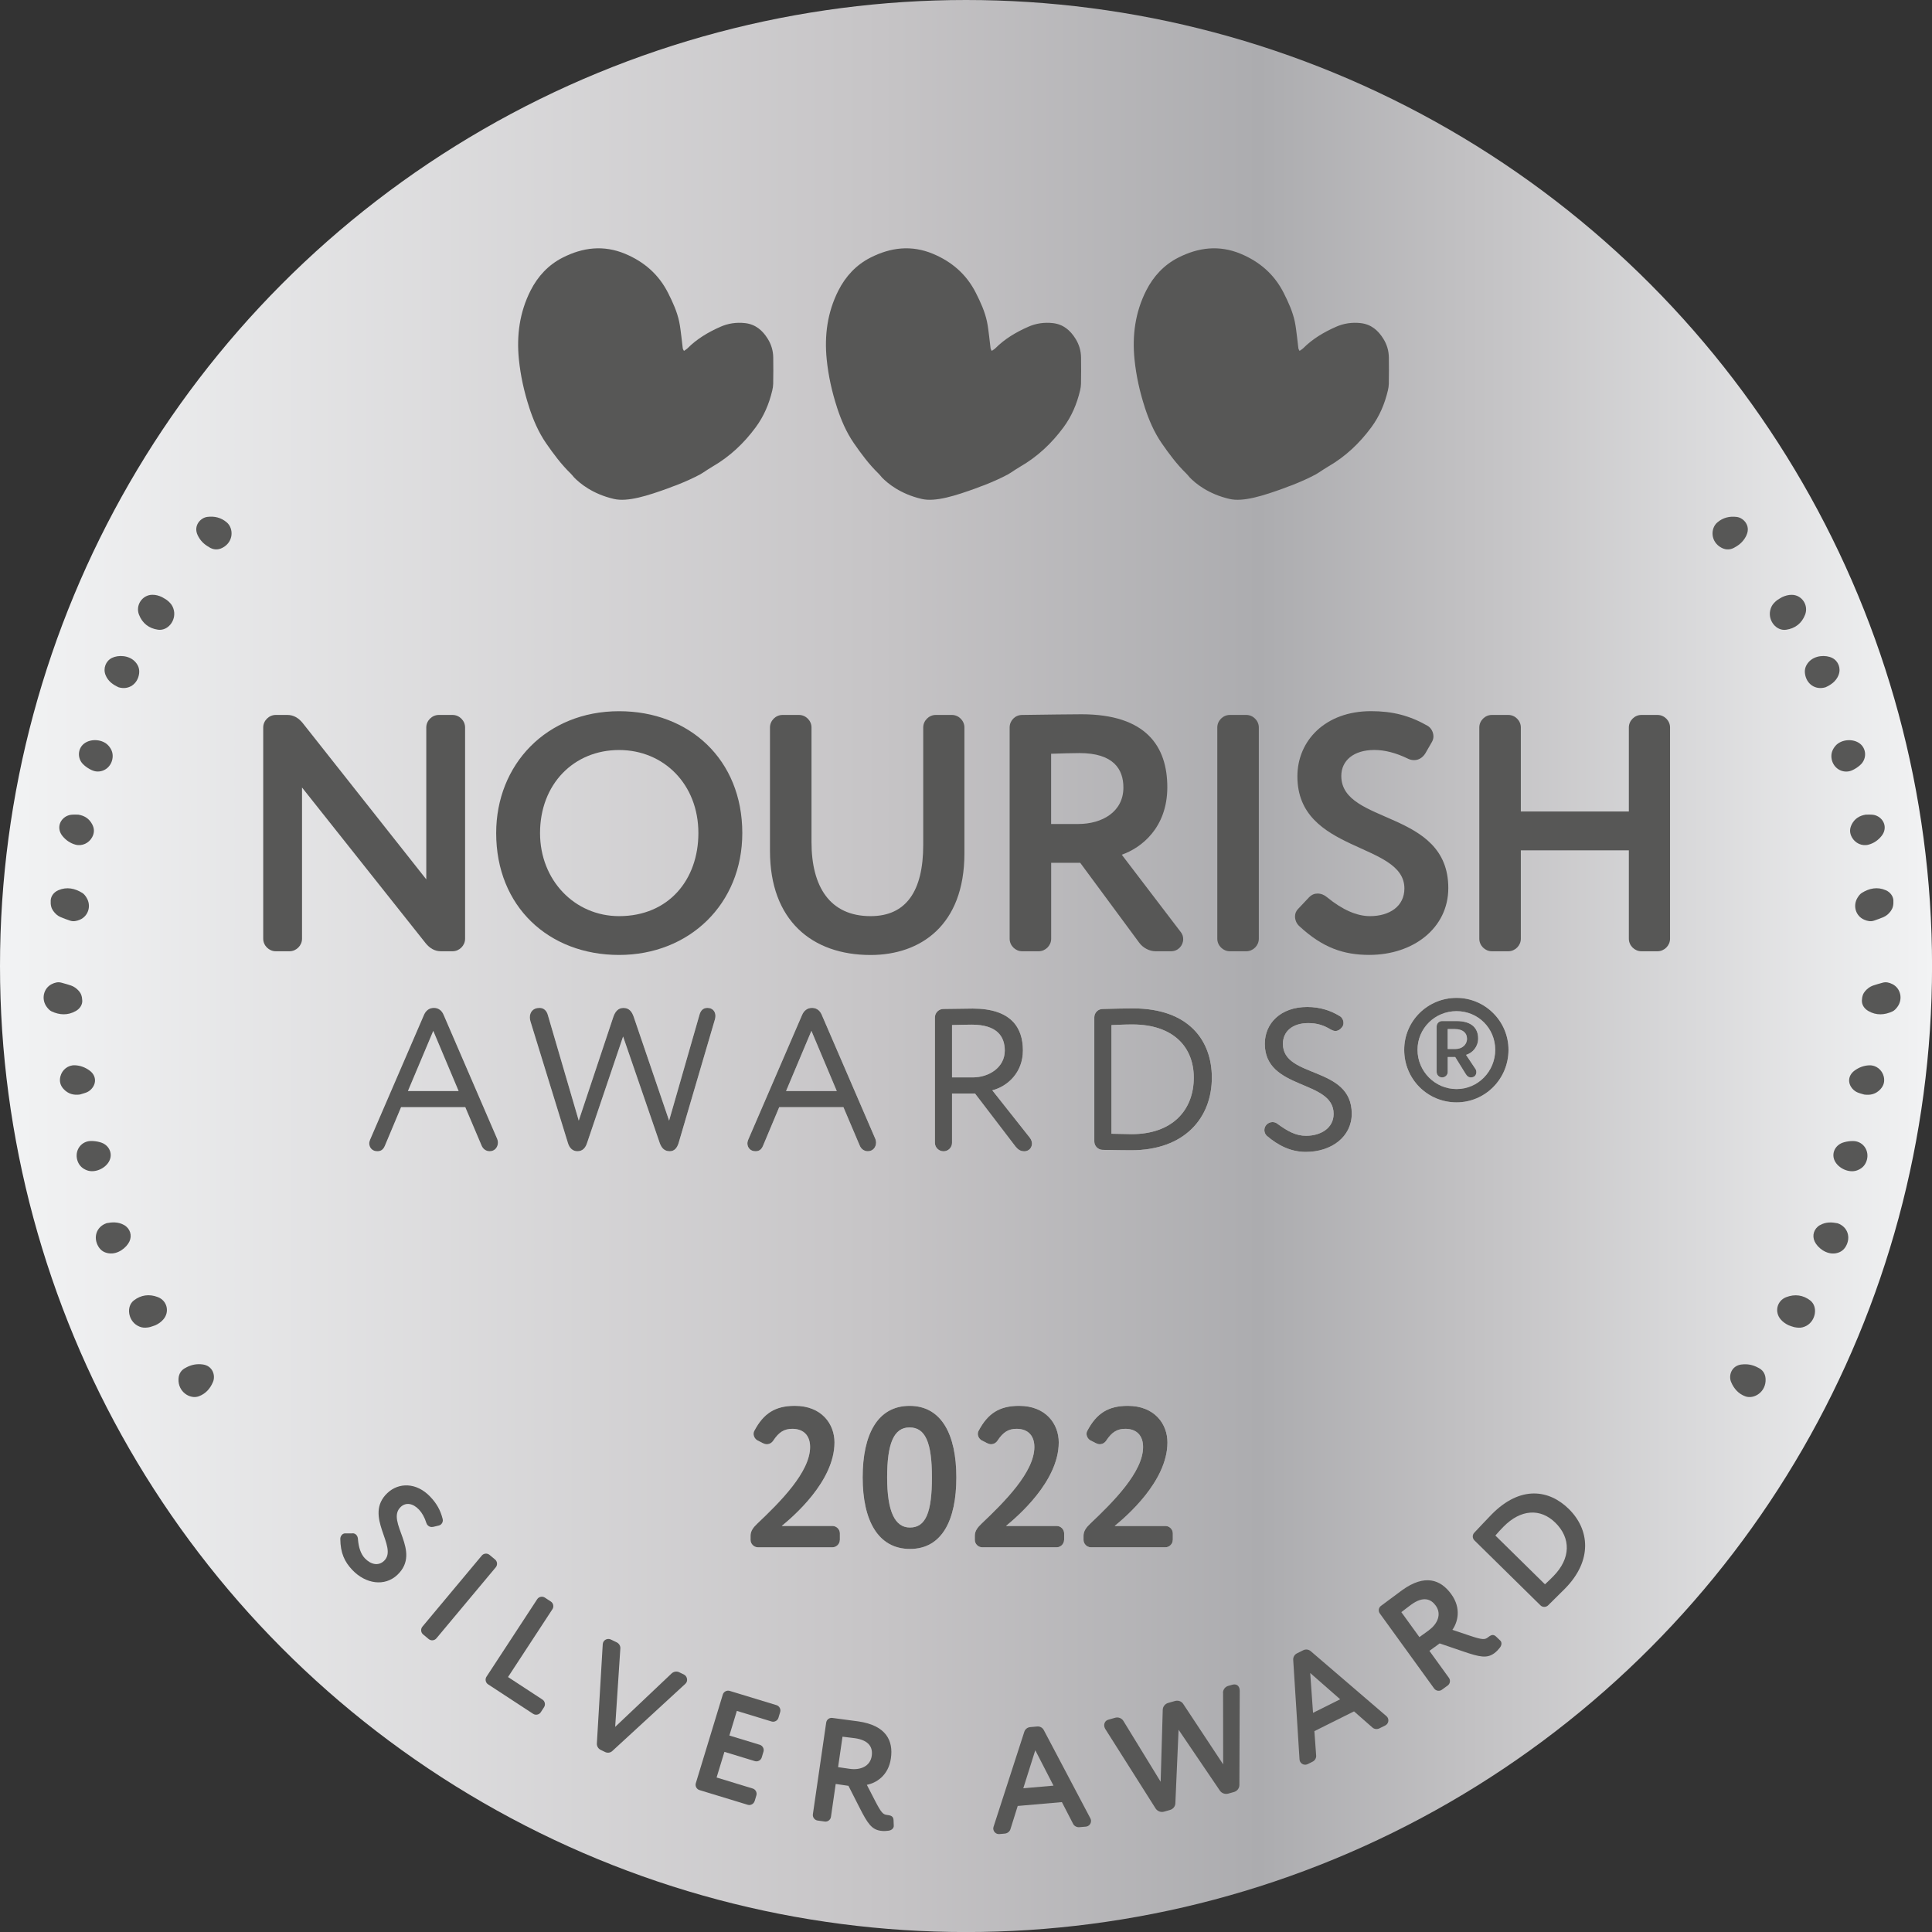 <?xml version="1.0" encoding="UTF-8"?><svg id="Layer_2" xmlns="http://www.w3.org/2000/svg" xmlns:xlink="http://www.w3.org/1999/xlink" viewBox="0 0 39.775 39.775"><rect x="0" y="0" width="39.775" height="39.775" fill="#333333" stroke="none"/><defs><style>.cls-1{fill:#fff;}.cls-2{fill:#575756;}.cls-3{fill:url(#New_Gradient_Swatch_1);}</style><linearGradient id="New_Gradient_Swatch_1" x1="0" y1="19.888" x2="39.775" y2="19.888" gradientUnits="userSpaceOnUse"><stop offset="0" stop-color="#f2f3f4"/><stop offset=".456" stop-color="#c6c4c6"/><stop offset=".652" stop-color="#acacaf"/><stop offset=".761" stop-color="#c2c1c3"/><stop offset="1" stop-color="#f2f3f4"/></linearGradient></defs><g id="Layer_1-2"><circle class="cls-3" cx="19.888" cy="19.888" r="19.888"/><path class="cls-1" d="m9.579,22.794h-1.322l-.332.791c-.037.091-.091.116-.157.116-.108,0-.166-.079-.166-.162,0-.025.008-.05.017-.075l1.111-2.573c.037-.083.104-.141.203-.141.1,0,.166.062.199.141l1.106,2.561c.008.025.013.046.013.071,0,.091-.062.178-.17.178-.075,0-.137-.046-.166-.116l-.336-.791Zm-.659-1.571l-.522,1.239h1.044l-.522-1.239Z"/><path class="cls-1" d="m12.835,20.751c.116,0,.174.075.211.182l.729,2.138.626-2.18c.025-.091.079-.141.162-.141.116,0,.166.083.166.166,0,.021-.004.041-.008.062l-.75,2.553c-.029.095-.083.17-.182.17-.12,0-.174-.079-.207-.17l-.754-2.192-.742,2.192c-.033.1-.091.17-.199.17-.099,0-.166-.07-.195-.17l-.771-2.503c-.008-.029-.013-.054-.013-.083,0-.104.062-.195.199-.195.099,0,.149.07.17.141l.638,2.18.713-2.138c.033-.095.091-.182.207-.182Z"/><path class="cls-1" d="m17.364,22.794h-1.322l-.332.791c-.037.091-.091.116-.157.116-.108,0-.166-.079-.166-.162,0-.025.008-.05.017-.075l1.111-2.573c.037-.083.104-.141.203-.141.1,0,.166.062.199.141l1.106,2.561c.008.025.013.046.013.071,0,.091-.062.178-.17.178-.075,0-.137-.046-.166-.116l-.336-.791Zm-.659-1.571l-.522,1.239h1.044l-.522-1.239Z"/><path class="cls-1" d="m21.084,23.702c-.075,0-.128-.037-.178-.099l-.833-1.09h-.473v1.015c0,.095-.079.174-.174.174-.099,0-.178-.079-.178-.174v-2.582c0-.095.079-.174.174-.174.22-.004.543-.008.605-.008.791,0,1.032.394,1.032.862,0,.452-.311.738-.63.821l.771.974c.029.037.046.083.046.12,0,.087-.062.162-.162.162Zm-1.484-1.521h.427c.336,0,.659-.207.659-.551,0-.298-.166-.535-.68-.535-.091,0-.269.004-.406.008v1.077Z"/><path class="cls-1" d="m22.704,20.772c.203-.004.435-.012.617-.012,1.16,0,1.628.667,1.628,1.425,0,.825-.555,1.496-1.662,1.496-.157,0-.36-.004-.584-.008-.095,0-.174-.079-.174-.174v-2.553c0-.095.075-.174.174-.174Zm.178,2.569c.191.004.369.008.419.008.829,0,1.276-.489,1.276-1.164,0-.63-.423-1.094-1.264-1.094-.174,0-.286.008-.431.013v2.238Z"/><path class="cls-1" d="m26.08,23.383c-.033-.029-.05-.075-.05-.116,0-.037.012-.075.037-.104.033-.041.083-.062.129-.062.033,0,.066.008.095.029.22.162.389.253.597.253.303,0,.568-.157.568-.452,0-.709-1.417-.481-1.417-1.442,0-.419.323-.758.874-.758.269,0,.497.079.68.195.041.029.066.079.066.133,0,.029-.008.062-.029.087-.037.05-.087.079-.137.079-.033,0-.062-.012-.095-.029-.137-.083-.269-.133-.464-.133-.323,0-.522.17-.522.427,0,.717,1.417.448,1.417,1.438,0,.477-.419.787-.945.787-.307,0-.564-.128-.804-.331Z"/><path class="cls-1" d="m29.987,20.544c.588,0,1.069.481,1.069,1.069,0,.601-.481,1.082-1.069,1.082-.601,0-1.078-.481-1.078-1.082,0-.588.477-1.069,1.078-1.069Zm0,1.877c.443,0,.796-.365.796-.808,0-.444-.352-.796-.796-.796-.444,0-.804.352-.804.796,0,.443.36.808.804.808Zm-.029-.659h-.153v.307c0,.062-.05.112-.116.112-.062,0-.112-.05-.112-.112v-.936c0-.062.05-.112.112-.112h.294c.327,0,.448.157.448.36,0,.162-.108.294-.249.336l.191.286c.017.021.021.05.021.07,0,.058-.037.108-.112.108-.05,0-.083-.029-.112-.079l-.211-.34Zm.008-.166c.133,0,.236-.087.236-.211,0-.12-.087-.199-.249-.199h-.149v.41h.162Z"/><path class="cls-2" d="m9.579,22.794h-1.322l-.332.791c-.037.091-.091.116-.157.116-.108,0-.166-.079-.166-.162,0-.025.008-.05.017-.075l1.111-2.573c.037-.083.104-.141.203-.141.1,0,.166.062.199.141l1.106,2.561c.008.025.013.046.013.071,0,.091-.062.178-.17.178-.075,0-.137-.046-.166-.116l-.336-.791Zm-.659-1.571l-.522,1.239h1.044l-.522-1.239Z"/><path class="cls-2" d="m12.835,20.751c.116,0,.174.075.211.182l.729,2.138.626-2.18c.025-.091.079-.141.162-.141.116,0,.166.083.166.166,0,.021-.004.041-.008.062l-.75,2.553c-.029.095-.083.17-.182.17-.12,0-.174-.079-.207-.17l-.754-2.192-.742,2.192c-.033.1-.091.17-.199.17-.099,0-.166-.07-.195-.17l-.771-2.503c-.008-.029-.013-.054-.013-.083,0-.104.062-.195.199-.195.099,0,.149.07.17.141l.638,2.18.713-2.138c.033-.095.091-.182.207-.182Z"/><path class="cls-2" d="m17.364,22.794h-1.322l-.332.791c-.037.091-.091.116-.157.116-.108,0-.166-.079-.166-.162,0-.025.008-.05.017-.075l1.111-2.573c.037-.083.104-.141.203-.141.1,0,.166.062.199.141l1.106,2.561c.008.025.013.046.013.071,0,.091-.062.178-.17.178-.075,0-.137-.046-.166-.116l-.336-.791Zm-.659-1.571l-.522,1.239h1.044l-.522-1.239Z"/><path class="cls-2" d="m21.084,23.702c-.075,0-.128-.037-.178-.099l-.833-1.09h-.473v1.015c0,.095-.079.174-.174.174-.099,0-.178-.079-.178-.174v-2.582c0-.095.079-.174.174-.174.22-.004.543-.008.605-.008.791,0,1.032.394,1.032.862,0,.452-.311.738-.63.821l.771.974c.029.037.046.083.046.12,0,.087-.062.162-.162.162Zm-1.484-1.521h.427c.336,0,.659-.207.659-.551,0-.298-.166-.535-.68-.535-.091,0-.269.004-.406.008v1.077Z"/><path class="cls-2" d="m22.704,20.772c.203-.004.435-.012.617-.012,1.16,0,1.628.667,1.628,1.425,0,.825-.555,1.496-1.662,1.496-.157,0-.36-.004-.584-.008-.095,0-.174-.079-.174-.174v-2.553c0-.095.075-.174.174-.174Zm.178,2.569c.191.004.369.008.419.008.829,0,1.276-.489,1.276-1.164,0-.63-.423-1.094-1.264-1.094-.174,0-.286.008-.431.013v2.238Z"/><path class="cls-2" d="m26.08,23.383c-.033-.029-.05-.075-.05-.116,0-.037.012-.075.037-.104.033-.041.083-.062.129-.062.033,0,.066.008.095.029.22.162.389.253.597.253.303,0,.568-.157.568-.452,0-.709-1.417-.481-1.417-1.442,0-.419.323-.758.874-.758.269,0,.497.079.68.195.041.029.066.079.066.133,0,.029-.008.062-.029.087-.037.05-.087.079-.137.079-.033,0-.062-.012-.095-.029-.137-.083-.269-.133-.464-.133-.323,0-.522.17-.522.427,0,.717,1.417.448,1.417,1.438,0,.477-.419.787-.945.787-.307,0-.564-.128-.804-.331Z"/><path class="cls-2" d="m29.987,20.544c.588,0,1.069.481,1.069,1.069,0,.601-.481,1.082-1.069,1.082-.601,0-1.078-.481-1.078-1.082,0-.588.477-1.069,1.078-1.069Zm0,1.877c.443,0,.796-.365.796-.808,0-.444-.352-.796-.796-.796-.444,0-.804.352-.804.796,0,.443.36.808.804.808Zm-.029-.659h-.153v.307c0,.062-.05.112-.116.112-.062,0-.112-.05-.112-.112v-.936c0-.062.05-.112.112-.112h.294c.327,0,.448.157.448.36,0,.162-.108.294-.249.336l.191.286c.017.021.021.05.021.07,0,.058-.037.108-.112.108-.05,0-.083-.029-.112-.079l-.211-.34Zm.008-.166c.133,0,.236-.087.236-.211,0-.12-.087-.199-.249-.199h-.149v.41h.162Z"/><path class="cls-2" d="m9.318,14.719c.139,0,.257.118.257.257v4.351c0,.139-.118.257-.257.257h-.243c-.125,0-.229-.063-.313-.167l-2.544-3.204v3.114c0,.139-.118.257-.257.257h-.285c-.139,0-.257-.118-.257-.257v-4.351c0-.139.118-.257.257-.257h.243c.125,0,.229.063.313.167l2.544,3.218v-3.128c0-.139.118-.257.257-.257h.285Z"/><path class="cls-2" d="m12.745,14.642c1.446,0,2.537.994,2.537,2.509,0,1.46-1.091,2.509-2.537,2.509-1.446,0-2.53-.994-2.53-2.509,0-1.411,1.036-2.509,2.53-2.509Zm0,4.219c1.022,0,1.633-.751,1.633-1.71,0-1.008-.716-1.71-1.633-1.71-.932,0-1.627.702-1.627,1.71,0,.973.716,1.71,1.627,1.71Z"/><path class="cls-2" d="m19.007,14.976c0-.139.118-.257.257-.257h.334c.139,0,.257.118.257.257v2.593c0,1.488-.911,2.092-1.932,2.092-1.21,0-2.071-.716-2.071-2.141v-2.544c0-.139.118-.257.257-.257h.341c.139,0,.257.118.257.257v2.363c0,.911.375,1.522,1.216,1.522.737,0,1.084-.521,1.084-1.467v-2.419Z"/><path class="cls-2" d="m22.239,17.763h-.598v1.564c0,.139-.118.257-.257.257h-.341c-.139,0-.257-.118-.257-.257v-4.351c0-.139.111-.257.257-.257.417-.007,1.112-.014,1.223-.014,1.328,0,1.766.66,1.766,1.501,0,.834-.535,1.251-.938,1.39l1.209,1.585c.042.049.056.104.056.153,0,.132-.104.25-.25.25h-.32c-.125,0-.257-.07-.334-.174l-1.216-1.647Zm-.042-.799c.494,0,.931-.25.931-.751,0-.382-.209-.709-.904-.709-.16,0-.355.007-.584.014v1.446h.556Z"/><path class="cls-2" d="m25.916,19.327c0,.139-.118.257-.257.257h-.341c-.139,0-.257-.118-.257-.257v-4.351c0-.139.118-.257.257-.257h.341c.139,0,.257.118.257.257v4.351Z"/><path class="cls-2" d="m26.952,18.472c.056-.056.111-.076.174-.076.07,0,.139.028.195.076.313.257.612.389.883.389.403,0,.709-.202.709-.57,0-.959-2.203-.723-2.203-2.308,0-.73.57-1.342,1.515-1.342.445,0,.792.09,1.161.299.076.042.125.132.125.223,0,.042-.014.083-.035.118l-.132.229c-.056.09-.139.139-.229.139-.042,0-.083-.007-.125-.028-.257-.125-.487-.181-.695-.181-.424,0-.681.215-.681.535,0,1.008,2.203.688,2.203,2.308,0,.82-.716,1.376-1.627,1.376-.528,0-.959-.146-1.439-.591-.056-.049-.09-.125-.09-.202,0-.056.021-.111.063-.153l.229-.243Z"/><path class="cls-2" d="m34.382,19.327c0,.139-.118.257-.257.257h-.334c-.139,0-.257-.118-.257-.257v-1.821h-2.224v1.821c0,.139-.118.257-.257.257h-.341c-.139,0-.257-.118-.257-.257v-4.351c0-.139.118-.257.257-.257h.341c.139,0,.257.118.257.257v1.731h2.224v-1.731c0-.139.118-.257.257-.257h.334c.139,0,.257.118.257.257v4.351Z"/><path class="cls-2" d="m23.567,8.383c.085.261.192.513.349.741.153.221.313.437.507.625.023.023.044.049.071.081.116.12.381.341.819.442.283.066.693-.066,1.129-.224.067-.025.112-.046.159-.06.185-.073.354-.149.492-.224.018-.011.037-.023.055-.034.065-.042.129-.086.196-.125.355-.205.645-.479.888-.808.169-.229.276-.483.341-.758.011-.045.018-.092.019-.138.003-.181.004-.362.001-.543-.002-.137-.04-.266-.113-.383-.108-.174-.251-.298-.466-.323-.18-.02-.351.005-.514.078-.247.11-.478.246-.671.44-.02.02-.047.034-.074.054-.012-.023-.022-.036-.024-.049-.011-.082-.018-.164-.029-.246-.013-.102-.024-.205-.045-.306-.044-.209-.133-.402-.228-.591-.193-.382-.493-.643-.885-.807-.443-.185-.873-.132-1.287.079-.293.149-.511.384-.66.678-.226.447-.29.924-.24,1.418.034.335.107.664.211.984Zm-6.337,0c.085.261.192.513.349.741.153.221.313.437.507.625.023.023.044.049.071.081.116.12.381.341.819.442.283.066.693-.066,1.129-.224.067-.025.112-.046.159-.06.185-.073.354-.149.492-.224.018-.011.037-.023.055-.034.065-.042.129-.086.196-.125.355-.205.645-.479.888-.808.169-.229.276-.483.341-.758.011-.045.018-.092.019-.138.003-.181.004-.362.001-.543-.002-.137-.04-.266-.113-.383-.108-.174-.251-.298-.466-.323-.18-.02-.351.005-.514.078-.247.11-.478.246-.671.44-.02.02-.047.034-.074.054-.012-.023-.022-.036-.024-.049-.011-.082-.018-.164-.029-.246-.013-.102-.024-.205-.045-.306-.044-.209-.133-.402-.228-.591-.193-.382-.493-.643-.885-.807-.443-.185-.873-.132-1.287.079-.293.149-.511.384-.66.678-.226.447-.29.924-.24,1.418.034.335.107.664.211.984Zm-6.337,0c.085.261.192.513.349.741.153.221.313.437.507.625.023.023.044.049.071.081.116.12.381.341.819.442.283.066.693-.066,1.129-.224.067-.025.112-.046.159-.06.185-.073.354-.149.492-.224.018-.011.037-.023.055-.034.065-.042.129-.086.196-.125.355-.205.645-.479.888-.808.169-.229.276-.483.341-.758.011-.045.018-.092.019-.138.003-.181.004-.362.001-.543-.002-.137-.04-.266-.113-.383-.108-.174-.251-.298-.466-.323-.18-.02-.351.005-.514.078-.247.11-.478.246-.671.44-.02.02-.047.034-.074.054-.012-.023-.022-.036-.024-.049-.011-.082-.018-.164-.029-.246-.013-.102-.024-.205-.045-.306-.044-.209-.133-.402-.228-.591-.193-.382-.493-.643-.885-.807-.443-.185-.873-.132-1.287.079-.293.149-.511.384-.66.678-.226.447-.29.924-.24,1.418.034.335.107.664.211.984Z"/><path class="cls-1" d="m17.29,31.703c0,.082-.07.152-.152.152h-1.534c-.082,0-.152-.07-.152-.152v-.086c0-.095.053-.169.14-.251.473-.448,1.086-1.061,1.086-1.576,0-.23-.128-.374-.366-.374-.169,0-.276.07-.387.235-.033.053-.082.082-.14.082-.025,0-.053-.008-.078-.021l-.111-.057c-.049-.025-.082-.082-.082-.136,0-.021.004-.041.016-.062.189-.358.428-.514.835-.514.547,0,.815.37.815.753,0,.806-.86,1.534-1.086,1.72h1.045c.082,0,.152.07.152.152v.136Z"/><path class="cls-1" d="m18.726,28.943c.658,0,.963.592.963,1.473s-.296,1.473-.954,1.473c-.662,0-.975-.592-.975-1.473s.304-1.473.967-1.473Zm.008,2.505c.329,0,.452-.321.452-1.033s-.132-1.028-.461-1.028c-.325,0-.461.333-.461,1.028,0,.704.16,1.033.469,1.033Z"/><path class="cls-1" d="m21.907,31.703c0,.082-.07.152-.152.152h-1.534c-.082,0-.152-.07-.152-.152v-.086c0-.095.053-.169.14-.251.473-.448,1.086-1.061,1.086-1.576,0-.23-.128-.374-.366-.374-.169,0-.276.07-.387.235-.033.053-.082.082-.14.082-.025,0-.053-.008-.078-.021l-.111-.057c-.049-.025-.082-.082-.082-.136,0-.021.004-.041.016-.062.189-.358.428-.514.835-.514.547,0,.815.37.815.753,0,.806-.86,1.534-1.086,1.72h1.045c.082,0,.152.07.152.152v.136Z"/><path class="cls-1" d="m24.145,31.703c0,.082-.07.152-.152.152h-1.534c-.082,0-.152-.07-.152-.152v-.086c0-.095.053-.169.14-.251.473-.448,1.086-1.061,1.086-1.576,0-.23-.128-.374-.366-.374-.169,0-.276.07-.387.235-.033.053-.082.082-.14.082-.025,0-.053-.008-.078-.021l-.111-.057c-.049-.025-.082-.082-.082-.136,0-.021.004-.041.016-.062.189-.358.428-.514.835-.514.547,0,.815.37.815.753,0,.806-.86,1.534-1.086,1.72h1.045c.082,0,.152.07.152.152v.136Z"/><path class="cls-2" d="m17.29,31.703c0,.082-.07.152-.152.152h-1.534c-.082,0-.152-.07-.152-.152v-.086c0-.095.053-.169.14-.251.473-.448,1.086-1.061,1.086-1.576,0-.23-.128-.374-.366-.374-.169,0-.276.07-.387.235-.033.053-.082.082-.14.082-.025,0-.053-.008-.078-.021l-.111-.057c-.049-.025-.082-.082-.082-.136,0-.021.004-.041.016-.062.189-.358.428-.514.835-.514.547,0,.815.37.815.753,0,.806-.86,1.534-1.086,1.72h1.045c.082,0,.152.07.152.152v.136Z"/><path class="cls-2" d="m18.726,28.943c.658,0,.963.592.963,1.473s-.296,1.473-.954,1.473c-.662,0-.975-.592-.975-1.473s.304-1.473.967-1.473Zm.008,2.505c.329,0,.452-.321.452-1.033s-.132-1.028-.461-1.028c-.325,0-.461.333-.461,1.028,0,.704.16,1.033.469,1.033Z"/><path class="cls-2" d="m21.907,31.703c0,.082-.07.152-.152.152h-1.534c-.082,0-.152-.07-.152-.152v-.086c0-.095.053-.169.14-.251.473-.448,1.086-1.061,1.086-1.576,0-.23-.128-.374-.366-.374-.169,0-.276.07-.387.235-.033.053-.082.082-.14.082-.025,0-.053-.008-.078-.021l-.111-.057c-.049-.025-.082-.082-.082-.136,0-.021.004-.041.016-.062.189-.358.428-.514.835-.514.547,0,.815.37.815.753,0,.806-.86,1.534-1.086,1.72h1.045c.082,0,.152.07.152.152v.136Z"/><path class="cls-2" d="m24.145,31.703c0,.082-.07.152-.152.152h-1.534c-.082,0-.152-.07-.152-.152v-.086c0-.095.053-.169.14-.251.473-.448,1.086-1.061,1.086-1.576,0-.23-.128-.374-.366-.374-.169,0-.276.07-.387.235-.033.053-.082.082-.14.082-.025,0-.053-.008-.078-.021l-.111-.057c-.049-.025-.082-.082-.082-.136,0-.021.004-.041.016-.062.189-.358.428-.514.835-.514.547,0,.815.37.815.753,0,.806-.86,1.534-1.086,1.72h1.045c.082,0,.152.07.152.152v.136Z"/><path class="cls-2" d="m7.257,31.566c.034.001.058.012.077.032.021.022.033.053.035.085.013.177.061.312.142.398.122.128.278.165.395.054.305-.289-.435-.919.069-1.397.232-.22.599-.224.884.077.134.142.21.279.255.46.01.037-.004.08-.033.107-.013.013-.031.021-.048.025l-.113.027c-.046.01-.086-.002-.113-.031-.013-.013-.023-.029-.029-.048-.038-.12-.089-.209-.152-.276-.128-.135-.274-.152-.376-.055-.321.304.446.909-.069,1.398-.261.247-.654.188-.929-.102-.159-.168-.243-.349-.246-.636-.001-.032.013-.067.037-.09.018-.017.042-.027.067-.026l.147-0Z"/><path class="cls-2" d="m8.984,33.73c-.039.047-.112.053-.159.014l-.115-.096c-.047-.039-.053-.112-.014-.159l1.223-1.464c.039-.047.112-.053.159-.014l.115.096c.047.039.053.112.014.159l-1.223,1.464Z"/><path class="cls-2" d="m11.133,35.251c-.033.051-.105.066-.156.033l-.929-.608c-.051-.033-.066-.105-.033-.156l1.045-1.597c.033-.051.105-.066.156-.033l.125.082c.051.033.066.105.033.156l-.915,1.398.709.464c.051.033.066.105.033.156l-.068.105Z"/><path class="cls-2" d="m12.666,35.551l1.164-1.102c.04-.035.1-.047.15-.023l.096.046c.063.03.085.105.059.16-.007.014-.015.023-.027.035l-1.5,1.38c-.039.039-.1.047-.15.023l-.091-.044c-.05-.024-.082-.076-.079-.132l.121-2.042c.001-.016.005-.032.011-.045.026-.055.097-.082.157-.053l.118.057c.05.024.082.076.076.131l-.106,1.609Z"/><path class="cls-2" d="m15.535,37.081c-.018.058-.082.093-.141.075l-.994-.303c-.058-.018-.093-.082-.075-.141l.556-1.826c.018-.058.082-.093.141-.075l.965.294c.058.018.093.082.075.141l-.036.12c-.018.058-.082.093-.141.075l-.715-.218-.154.507.627.191c.058.018.093.082.075.141l-.036.12c-.018.058-.082.093-.141.075l-.627-.191-.161.528.744.227c.058.018.093.082.075.141l-.036.12Z"/><path class="cls-2" d="m17.464,36.765l-.259-.038-.098.679c-.009.06-.067.104-.128.095l-.148-.021c-.06-.009-.104-.067-.096-.128l.274-1.888c.009-.06.064-.105.128-.096.181.023.483.064.532.071.576.083.725.398.672.762-.052.362-.311.509-.495.544l.168.326c.13.253.168.283.241.293.006.001.012.002.018.003.006.001.009.001.015.002.072.011.106.037.108.108l.004.102c-.001.006.001.016-0.0.022-.007.048-.052.082-.111.089-.047.006-.094.011-.16.001-.184-.027-.268-.15-.433-.476l-.23-.452Zm.032-.349c.214.031.42-.05.451-.267.024-.166-.046-.321-.348-.364-.069-.01-.154-.019-.254-.031l-.091.627.241.035Z"/><path class="cls-2" d="m20.953,37.178l-.149.475c-.014.053-.063.091-.117.096l-.109.01c-.07.006-.123-.044-.129-.108-.001-.012.001-.028.006-.043l.633-1.955c.017-.054.065-.091.12-.096l.146-.013c.055-.005.109.024.135.074l.959,1.817c.007.015.012.03.013.042.006.064-.038.123-.108.129l-.131.011c-.055.005-.109-.024-.132-.074l-.228-.442-.908.079Zm.113-.362l.623-.054-.375-.729-.247.783Z"/><path class="cls-2" d="m25.178,34.849c.001-.064.044-.123.109-.141l.082-.023c.071-.02.128.005.148.076.004.015.006.033.006.055l-.007,1.934c-.001.064-.044.123-.109.142l-.12.034c-.064.018-.135-.006-.173-.062l-.85-1.253-.066,1.51c-0.0.067-.047.124-.112.142l-.123.035c-.065.018-.133-.01-.17-.063l-1.038-1.64c-.007-.014-.013-.025-.017-.039-.018-.064.01-.133.081-.152l.141-.04c.065-.018.133.01.167.064l.768,1.254.043-1.481c.001-.064.047-.124.112-.142l.141-.04c.065-.018.135.006.17.063l.821,1.242-.002-1.472Z"/><path class="cls-2" d="m27.06,35.641l.036.496c.007.055-.025.108-.074.132l-.098.049c-.063.031-.131.004-.159-.053-.006-.011-.01-.026-.011-.042l-.13-2.05c-.004-.056.027-.109.076-.134l.131-.065c.049-.024.11-.018.153.019l1.559,1.338c.012.011.022.023.027.034.029.057.009.128-.053.159l-.117.058c-.049.025-.111.018-.15-.021l-.374-.328-.816.407Zm-.028-.378l.559-.279-.617-.541.058.819Z"/><path class="cls-2" d="m29.64,33.833l-.212.154.402.556c.036.049.024.122-.025.157l-.121.088c-.049.036-.122.024-.158-.025l-1.119-1.546c-.036-.049-.027-.12.025-.157.146-.11.392-.291.431-.32.472-.342.797-.22,1.014.079.215.296.132.582.024.735l.348.117c.269.091.318.086.377.043.005-.004.01-.007.015-.011s.007-.005.012-.009c.059-.043.101-.047.152.003l.074.071c.004.005.011.011.015.015.029.039.02.095-.018.141-.03.037-.06.073-.114.113-.151.109-.297.079-.642-.039l-.48-.164Zm-.221-.273c.175-.127.267-.329.138-.506-.098-.136-.256-.198-.503-.019-.057.041-.124.094-.204.155l.372.514.198-.143Z"/><path class="cls-2" d="m30.707,31.18c.598-.608,1.19-.509,1.591-.114.428.421.493,1.058-.077,1.638-.075.076-.207.206-.348.345-.043.043-.116.044-.159.001l-1.36-1.338c-.043-.043-.046-.114-.001-.159.115-.122.267-.284.355-.374Zm1.1,1.437c.077-.07.137-.13.173-.167.361-.367.362-.785.041-1.101-.306-.301-.711-.281-1.068.082-.062.063-.111.117-.167.182l1.021,1.004Z"/><path class="cls-2" d="m38.331,20.604c.004-.098.028-.153.07-.202.045-.051.098-.09.16-.112.065-.023.132-.04.199-.059.07-.02.137-.002.201.03.171.086.22.312.1.471-.027.036-.06.072-.098.09-.166.077-.335.086-.497-.007-.09-.051-.136-.134-.134-.211Zm-1.395,6.718c.029.007.06.01.09.012.058.004.114-.012.167-.041.192-.107.237-.394.075-.52-.145-.112-.316-.136-.494-.068-.192.074-.246.304-.114.458.046.054.103.093.166.122.037.013.072.028.11.037Zm-1.083.769c-.211.027-.268.23-.215.358.058.141.153.246.293.298.179.066.433-.09.418-.361-.007-.12-.072-.191-.154-.229-.114-.062-.225-.08-.342-.065Zm1.615-2.869c-.123.071-.168.213-.108.339.06.126.238.271.428.242.087-.014.16-.055.21-.138.113-.189.042-.409-.167-.481-.111-.022-.239-.033-.363.039Zm.429-1.68c-.134.07-.189.222-.126.354.076.159.299.26.462.199.086-.032.155-.088.191-.184.069-.182-.03-.373-.21-.413-.083-.019-.239.003-.318.044Zm.818-1.12c.067-.073.09-.159.067-.258-.034-.14-.159-.238-.3-.232-.111.005-.213.043-.303.11-.13.096-.147.254-.04.374.026.029.059.054.093.07.047.022.098.033.147.048.128.018.242-.009.337-.112Zm.107-4.095c-.173-.075-.339-.04-.494.057-.035.022-.064.062-.087.099-.101.167-.035.378.14.452.065.028.133.042.202.018.065-.023.131-.045.195-.073.061-.027.111-.071.151-.128.038-.054.057-.116.051-.22-.006-.082-.063-.164-.158-.206Zm-2.233-5.973c-.024.017-.046.039-.067.061-.04.042-.065.094-.078.152-.047.211.125.427.328.398.181-.026.321-.129.391-.311.075-.196-.069-.407-.274-.408-.071-.001-.137.018-.201.048-.033.02-.068.038-.099.06Zm-.633-1.338c.09-.194-.061-.355-.198-.373-.152-.02-.289.015-.402.112-.145.124-.144.402.087.523.102.053.197.037.273-.01.115-.062.191-.144.241-.251Zm1.895,2.881c.054-.136-.003-.288-.131-.352-.128-.064-.358-.059-.485.086-.058.067-.088.144-.075.237.028.213.213.345.424.281.102-.047.213-.115.268-.252Zm.491,1.803c.091-.125.068-.298-.05-.39-.143-.112-.387-.089-.502.042-.06.069-.095.149-.085.248.02.189.187.316.368.278.084-.018.216-.104.269-.177Zm-.22,1.274c-.045.087-.045.173.002.261.067.124.21.192.346.154.107-.029.198-.091.269-.182.103-.13.075-.3-.062-.39-.033-.021-.072-.037-.11-.042-.051-.008-.103-.003-.155-.004-.128.02-.228.081-.291.203Z"/><path class="cls-2" d="m1.559,20.815c-.162.092-.331.084-.497.007-.038-.018-.071-.054-.098-.09-.12-.159-.07-.385.1-.471.064-.032.13-.05.201-.03.067.019.134.036.199.059.062.022.115.061.16.112.042.048.066.104.07.202.002.077-.044.16-.134.211Zm1.639,6.469c.064-.029.12-.068.166-.122.132-.154.078-.384-.114-.458-.178-.069-.349-.044-.494.068-.162.125-.118.413.075.52.053.03.109.045.167.041.03-.002.061-.004.09-.012.037-.01.073-.025.11-.037Zm.631.872c-.082.038-.147.109-.154.229-.015.271.239.428.418.361.14-.052.235-.157.293-.298.053-.128-.004-.331-.215-.358-.117-.015-.227.003-.342.065Zm-1.636-2.973c-.209.072-.28.293-.167.481.05.083.122.125.21.138.19.03.368-.116.428-.242.06-.126.015-.268-.108-.339-.124-.071-.253-.06-.363-.039Zm-.383-1.686c-.181.04-.279.231-.21.413.036.095.105.152.191.184.164.061.387-.04.462-.199.063-.132.009-.284-.126-.354-.078-.041-.234-.063-.318-.044Zm-.164-.964c.049-.016.1-.027.147-.048.034-.016.068-.041.093-.07.107-.12.09-.278-.04-.374-.09-.067-.193-.105-.303-.11-.141-.006-.266.092-.3.232-.024.099-.001.185.067.258.095.102.209.13.337.112Zm-.602-4.001c-.006.104.013.166.051.22.04.057.09.102.151.128.064.028.129.05.195.073.069.024.137.009.202-.018.175-.074.241-.285.14-.452-.023-.038-.051-.077-.087-.099-.155-.096-.321-.131-.494-.057-.096.041-.152.123-.158.206Zm2.292-6.239c-.063-.03-.129-.049-.201-.048-.204.002-.349.212-.274.408.07.182.209.285.391.311.203.029.375-.187.328-.398-.013-.058-.038-.11-.078-.152-.021-.022-.043-.044-.067-.061-.031-.022-.066-.04-.099-.06Zm.972-1.026c.077.048.171.064.273.01.231-.121.232-.399.087-.523-.114-.097-.25-.132-.402-.112-.138.018-.288.179-.198.373.05.107.126.189.241.251Zm-1.868,2.882c.211.064.396-.068.424-.281.012-.094-.017-.171-.075-.237-.127-.145-.356-.15-.485-.086-.128.064-.185.216-.131.352.055.137.165.204.268.252Zm-.49,1.728c.181.038.348-.089.368-.278.011-.099-.024-.179-.085-.248-.115-.131-.359-.153-.502-.042-.119.093-.141.265-.05.39.053.073.185.159.269.177Zm-.34.894c-.052.001-.104-.004-.155.004-.038.006-.077.021-.11.042-.137.09-.165.26-.062.39.071.09.163.152.269.182.136.038.279-.03.346-.154.047-.088.047-.174.002-.261-.063-.122-.163-.183-.291-.203Z"/></g></svg>